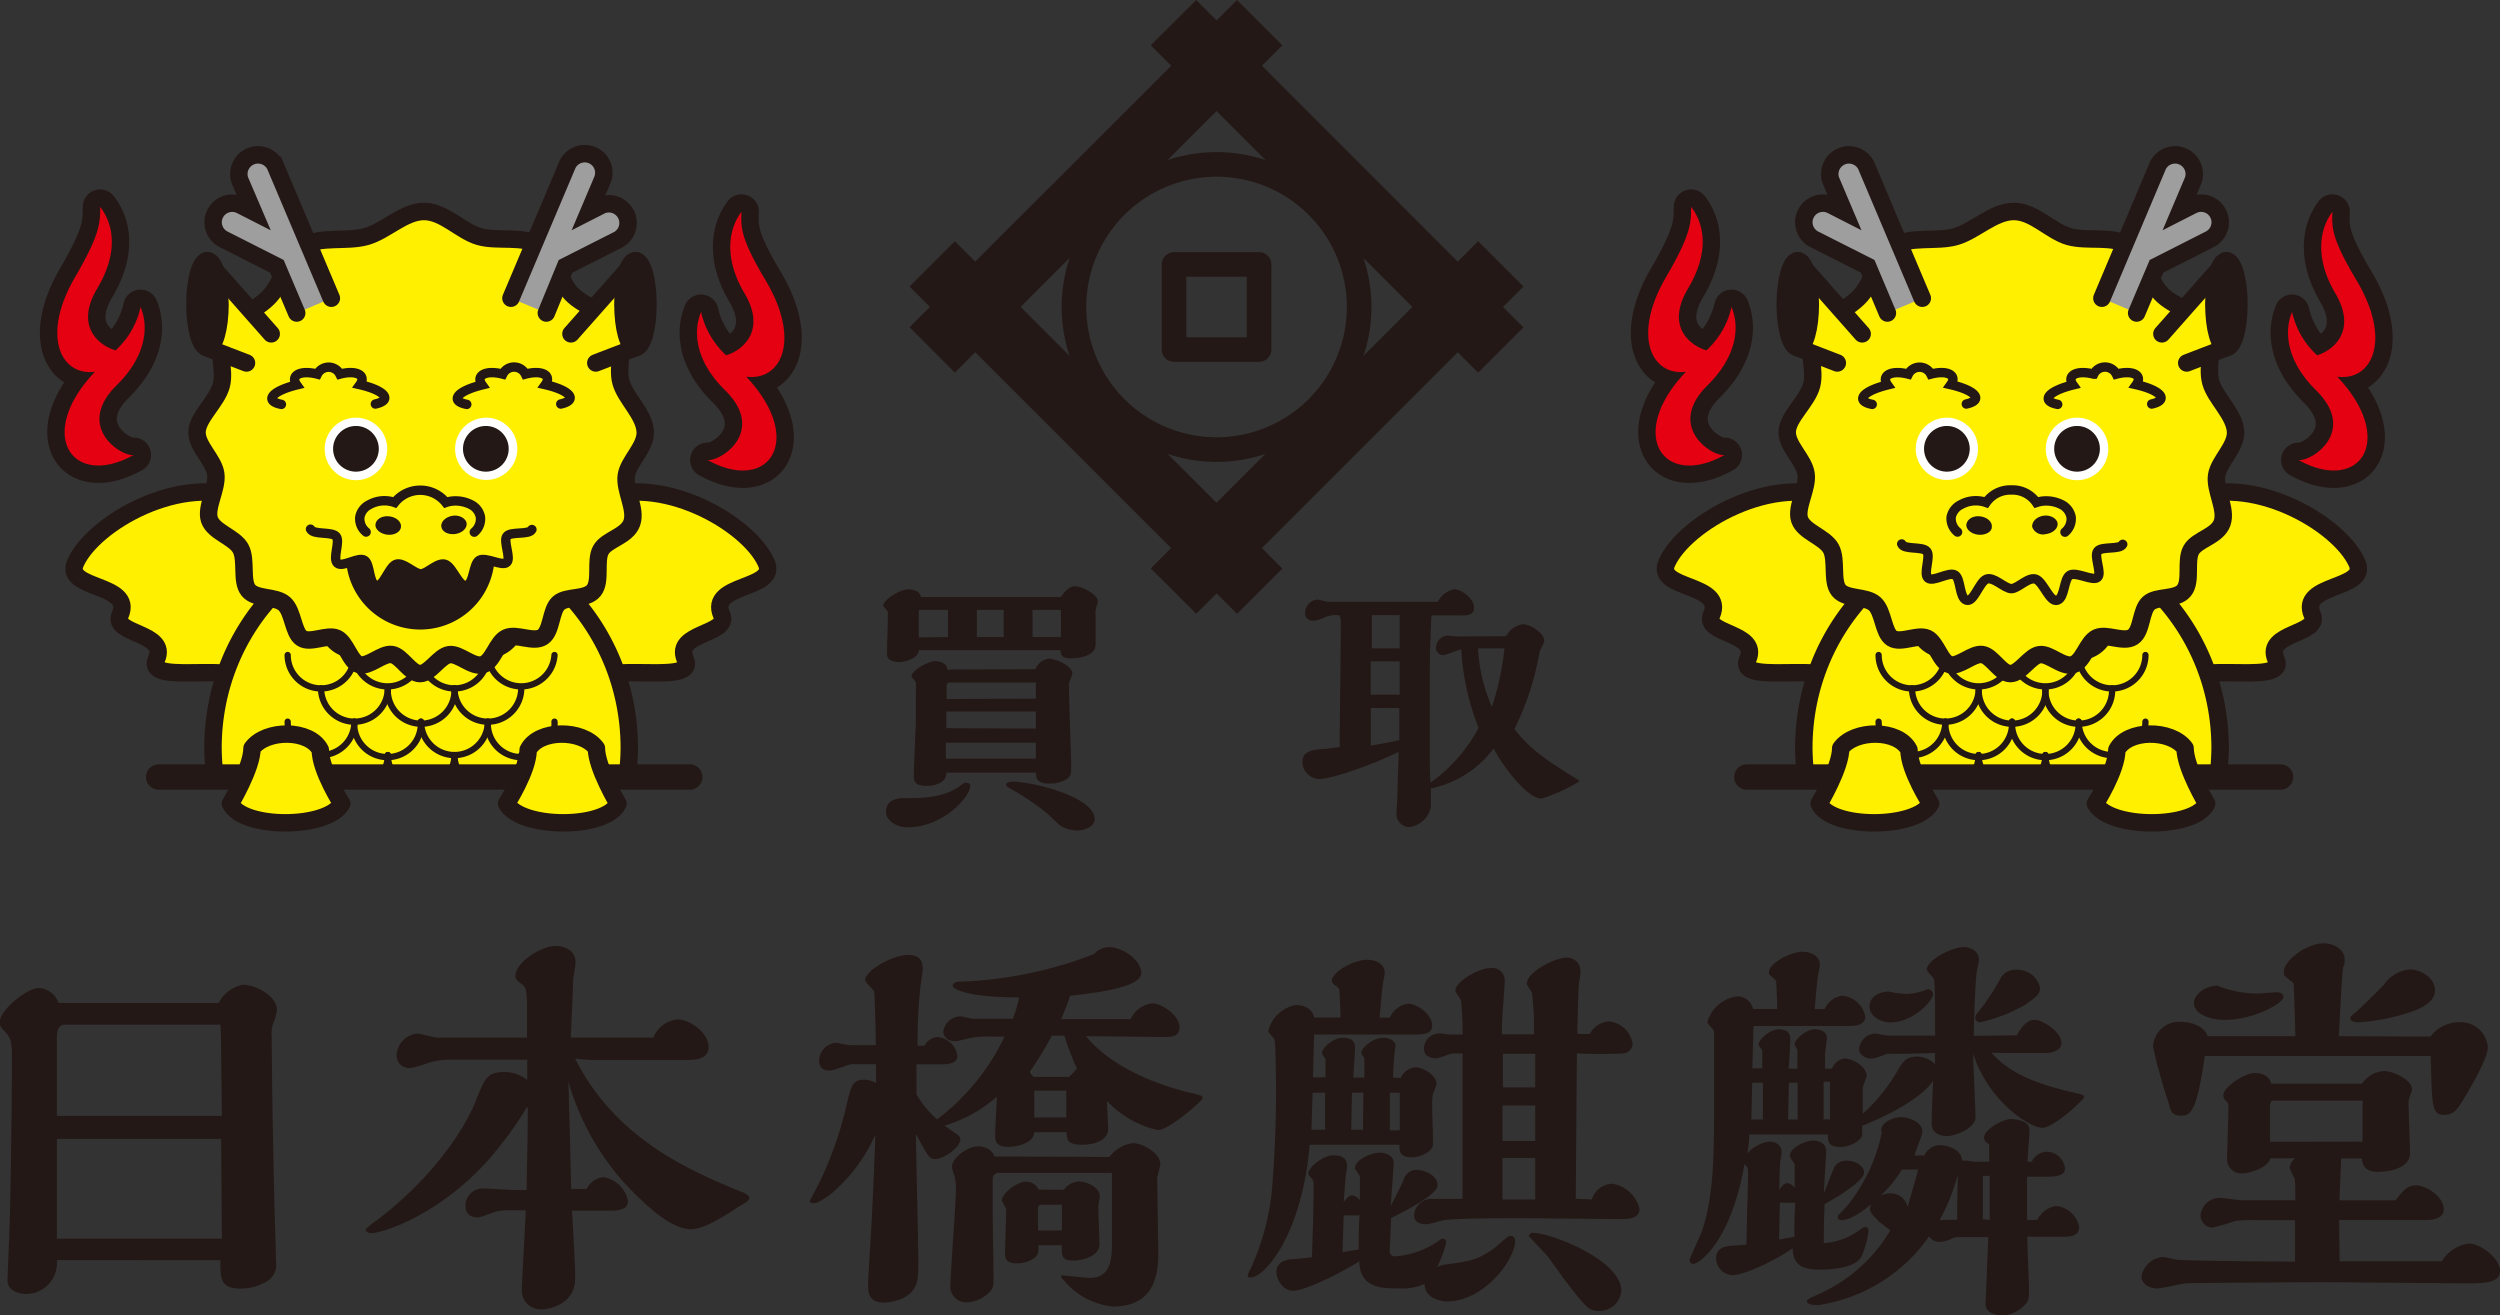 <svg id="レイヤー_1" data-name="レイヤー 1" xmlns="http://www.w3.org/2000/svg" viewBox="0 0 199.19 104.8"><rect x="0" y="0" width="199.19" height="104.8" fill="#333333" stroke="none"/><defs><style>.cls-1,.cls-11,.cls-2,.cls-5{fill:#fff000;}.cls-1,.cls-10,.cls-11,.cls-12,.cls-13,.cls-15,.cls-16,.cls-17,.cls-18,.cls-2,.cls-4,.cls-6,.cls-7,.cls-8{stroke:#231815;}.cls-1,.cls-10,.cls-11,.cls-12,.cls-13,.cls-15,.cls-16,.cls-17,.cls-18,.cls-4,.cls-7,.cls-8{stroke-linecap:round;}.cls-1,.cls-11,.cls-12,.cls-13,.cls-17,.cls-18,.cls-2,.cls-6{stroke-linejoin:round;}.cls-1,.cls-2,.cls-6{stroke-width:1.39px;}.cls-12,.cls-3,.cls-7{fill:#231815;}.cls-13,.cls-15,.cls-16,.cls-17,.cls-18,.cls-4,.cls-6,.cls-8{fill:none;}.cls-4{stroke-width:0.5px;}.cls-7,.cls-8{stroke-width:0.75px;}.cls-9{fill:#fff;}.cls-10{fill:#9e9e9f;}.cls-10,.cls-11,.cls-12{stroke-width:1.39px;}.cls-13{stroke-width:2.77px;}.cls-14{fill:#e50012;}.cls-15{stroke-width:0.5px;}.cls-16{stroke-width:0.75px;}.cls-17{stroke-width:2.02px;}.cls-18{stroke-width:1.96px;}</style></defs><title>名称未設定-1</title><path class="cls-1" d="M440,264.65s2.8-10.06,6-11.5c5-2.22,12.09,1.8,13.52,5,1,2.17-4.68,1.61-3.55,4.16.7,1.57-3.86,1.37-2.9,3.52,1.1,2.45-8.34-.51-8.15,2.81" transform="translate(-398.47 -213.31)"/><path class="cls-1" d="M424.06,264.65s-2.81-10.06-6.05-11.5c-5-2.22-12.09,1.8-13.52,5-1,2.17,4.68,1.61,3.55,4.16-.7,1.57,3.86,1.37,2.9,3.52-1.1,2.45,8.34-.51,8.15,2.81" transform="translate(-398.47 -213.31)"/><path class="cls-2" d="M448.44,275.22a17.44,17.44,0,0,0,.17-2.31c0-9.6-7.43-17.38-16.59-17.38s-16.58,7.78-16.58,17.38a19.33,19.33,0,0,0,.16,2.31Z" transform="translate(-398.47 -213.31)"/><path class="cls-3" d="M444.3,297.66c3.24,6.48,9.34,9,13.21,10.6.1,0,.67.26.67.51s-.73.6-.92.72c-1.19.79-2.7,1.76-3.74,1.76-1.45,0-3.21-1.63-3.81-2.2a20.34,20.34,0,0,1-5.95-9.57c.1,3.56.13,5,.22,8.56l1.23,0a1.69,1.69,0,0,1,1.35-.94,2.4,2.4,0,0,1,1.95,1.92c0,.72-.94.75-1.35.75l-3.11,0c.09,1.8.25,4.19.25,5.41,0,2-2,2.46-2.71,2.46a1.52,1.52,0,0,1-1.54-1.67c0-.47.28-5.25.31-6.23h-1.44a4.94,4.94,0,0,0-.7.06c-.25,0-1.41.51-1.66.51-.6,0-1-.29-1-.92A1.37,1.37,0,0,1,436.9,308c.41,0,2.27.13,2.71.13h.82c0-1.36.09-3.62.09-6.33,0-.19,0-.28-.06-.28a30.24,30.24,0,0,1-3,4.12c-4,4.53-8.56,5.92-9.38,5.92-.19,0-.47-.07-.47-.32a6.85,6.85,0,0,1,.91-.72c5.79-4.44,7.62-8.91,7.81-9.38.78-1.95.94-2.42,2.39-2.42a3,3,0,0,1,1.76.63v-1.61H434.2a5.41,5.41,0,0,0-1.86.35,9.11,9.11,0,0,1-1.13.31,1,1,0,0,1-1.14-.94,1.82,1.82,0,0,1,1.67-1.8c.22,0,1.29.32,1.54.32h7.18c0-1,0-2.05,0-2.87-.07-1-.07-1.1-.38-1.35-.5-.41-.54-.44-.54-.69,0-1.07,2-2.39,3.21-2.39.54,0,1.58.25,1.58,1.32,0,.19-.16,1.1-.19,1.29,0,.38-.16,3.93-.19,4.69h6.58a2.3,2.3,0,0,1,1.92-1.45c.91,0,2.48,1,2.48,2.23,0,1-1.29,1-1.54,1-1.13,0-6.73,0-8,0Z" transform="translate(-398.47 -213.31)"/><path class="cls-3" d="M485,295.87c2.11,2.61,6.08,4,8.4,4.53.82.19.89.22.89.41s-2.68,2.54-3.56,2.54a7.88,7.88,0,0,1-4.06-2.32c0,.31.09,1.88.09,2.23,0,1-1.29,1.26-2.07,1.26-1.17,0-1.23-.41-1.23-1h-2.58c-.06,1-1.7,1.17-2.05,1.17-1.07,0-1.07-.54-1.07-1s.13-2.52.13-3a10.93,10.93,0,0,1-4.15,2.3c.06.06.72.53.78.56.32.22.47.35.47.51,0,.69-1.35,1.6-2,1.6-.47,0-.57-.19-1.54-2,0,1.45.19,8.56.19,10.2,0,1.38,0,2.26-1.23,2.89a4.59,4.59,0,0,1-1.45.35c-1.32,0-1.32-.85-1.32-1.42,0-.82.28-4.78.31-5.69.13-2.55.26-5.89.26-6.27a13.11,13.11,0,0,1-3.65,4.82c-.85.56-1,.63-1.23.63s-.32,0-.32-.22c.22-.41.66-1.23.85-1.64A29.36,29.36,0,0,0,466,301c.32-1.26.44-1.67,1.39-1.67a2,2,0,0,1,.88.28c0-.66,0-.91,0-1.51l-1.92,0c-.25,0-1.45.51-1.76.51-.6,0-.85-.29-.85-.76a1.43,1.43,0,0,1,1.32-1.45c.19,0,1,.19,1.19.19h2c0-1.48-.1-4.15-.13-4.28s-.72-.72-.72-.91c0-.76,2.17-2,3.43-2,.82,0,1.16.37,1.16,1.13,0,.16-.12.91-.15,1.1a41.07,41.07,0,0,0-.26,5h.54a1.31,1.31,0,0,1,1-.69,1.73,1.73,0,0,1,1.63,1.51c0,.6-.75.66-1.26.66h-2c0,.82,0,1.51,0,2.39a8,8,0,0,0,1.64,2,17.89,17.89,0,0,0,5.38-6.6h-1.26a7,7,0,0,0-1.13.06c-.22,0-1.29.31-1.54.31-.7,0-.95-.44-.95-.75a1.38,1.38,0,0,1,1.39-1.23c.15,0,.81.19,1,.19h3.15a10.32,10.32,0,0,0,.5-1.7c-4.09,0-5.29-.66-5.29-.91s.23-.35.7-.35a32.48,32.48,0,0,0,10.57-2.2,1.55,1.55,0,0,1,1.23-.54c1,0,2.52,1,2.52,2.05s-2.84,1.51-5.67,1.82a17.59,17.59,0,0,1-.72,1.86c1.82,0,3.74,0,5.54,0a2.2,2.2,0,0,1,1.73-1.26c.78,0,2.17,1,2.17,1.89s-.91.79-1.32.79Zm1.86,9.62a2.8,2.8,0,0,1,1.89-1.1c.72,0,2.17.79,2.17,1.64,0,.19-.25,1-.25,1.2,0,.53.09,5.13.09,6,0,2.74-1.1,4.18-3.65,4.18a5.92,5.92,0,0,1-4-2.23A.47.47,0,0,1,483,315c0-.06.06-.06.19-.06.31,0,1.76.19,2.11.19,1.48,0,1.76-1.2,1.76-2.52v-5.85H478a.47.47,0,0,0-.44.44c0,.34,0,2.26,0,2.61,0,.75.07,4.4.07,5.25,0,.6,0,.82-.26,1.14a2.74,2.74,0,0,1-1.95.88,1.28,1.28,0,0,1-1.23-1.17c0-1.13.45-6.73.45-8a3.22,3.22,0,0,0-.13-.94,2.43,2.43,0,0,1-.19-.7c0-.72,1.26-1.63,2.11-1.63.25,0,1.1.15,1.26.81Zm-3.62,2.62a1.49,1.49,0,0,1,1.23-.66c.56,0,1.63.44,1.63,1.19,0,.1-.12.66-.12.82,0,.41.09,2.55.09,3,0,1-1.51,1.29-2,1.29-1,0-1-.31-1-1.23h-1.86c0,.66,0,.82-.5,1.14a2.49,2.49,0,0,1-1.16.31c-1,0-1-.44-1-.91s.09-2.83.09-3.37c0-.12-.34-.63-.34-.75,0-.54,1.19-1.48,1.92-1.48a1.08,1.08,0,0,1,1,.63Zm.41-9a7.82,7.82,0,0,0,.63-.66,18.53,18.53,0,0,1-1-2.62h-1a29.07,29.07,0,0,1-1.76,2.87,1,1,0,0,0,.31.41Zm-.22,3.24v-2.14h-2.55v2.14Zm-.35,9v-2.05H481.4a.24.24,0,0,0-.22.22v1.83Z" transform="translate(-398.47 -213.31)"/><path class="cls-3" d="M510.06,299.2a1.48,1.48,0,0,1,1.17-.85c.63,0,1.7.63,1.7,1.32a8,8,0,0,1-.29.82,4.2,4.2,0,0,0-.06.88c0,.38.06,2.2.06,2.61v.54c0,.53-1,1-1.67,1-1,0-1-.5-1-1h-7.15c-.63,7.27-3.62,10.57-4.69,10.57-.06,0-.25,0-.25-.15a2.38,2.38,0,0,1,.22-.51,19.5,19.5,0,0,0,1.77-7.08,92.92,92.92,0,0,0,.22-10.07,5.65,5.65,0,0,0-.07-1.1c0-.13-.5-.6-.5-.72a2.77,2.77,0,0,1,2.23-2.08s1.26,0,1.42,1h2.11c0-.35-.07-2.08-.1-2.21s-.12-.15-.15-.22c-.35-.25-.44-.31-.44-.5,0-.72,1.79-1.67,2.8-1.67.37,0,1.41.13,1.41,1.07a3.38,3.38,0,0,1-.09.54c-.1.34-.28,2.55-.32,3h.82a1.85,1.85,0,0,1,1.45-1.11c.72,0,1.92.85,1.92,1.74,0,.72-.76.72-1.57.72h-7.84l-.09,3.4,1,0,0-1.42c0-.09-.28-.41-.28-.5,0-.44.94-1.23,1.63-1.23,1,0,1,.54,1,.88s-.13,2-.13,2.3h.88v-1.51c0-.06-.25-.38-.25-.44,0-.47,1-1.23,1.73-1.23.51,0,1,.25,1,.66,0,.07-.06.35-.06.41a20.58,20.58,0,0,0-.13,2.11Zm-4.53,9.88c.13-.15.38-.53.69-.53a1.07,1.07,0,0,1,.6.38c0-.63,0-1.83,0-1.89s-.38-.54-.38-.66c0-.67,1.26-1.23,2-1.23.28,0,1.07.16,1.07.82,0,.37-.23,3.24-.23,3.43.35-.66.82-1.64,1-2a1.08,1.08,0,0,1,1-.88c.75,0,1.73.47,1.73,1.23s-2.71,2.11-3.71,2.61c0,.6-.1,2.17-.1,2.61a.39.39,0,0,0,.44.44,6.89,6.89,0,0,0,3.53-1.29.47.47,0,0,1,.28-.12.28.28,0,0,1,.25.31,9.81,9.81,0,0,1-.72,1.95,1.84,1.84,0,0,1,.6-.19c2.1-.28,2.67-.38,4-1.35.19-.13,1-.94,1.23-.94a.37.37,0,0,1,.38.4c0,1.48-2.46,4.82-5.42,4.82-.18,0-1.79-.09-1.79-1.39a4.56,4.56,0,0,1-2.2.35c-1.14,0-3,0-3-2.17-.82.57-4.13,2.36-5.32,2.36-.76,0-1.29-.88-1.29-1.51,0-.79.85-1,1.26-1,.12,0,1.32-.12,1.57-.16.06-1.85.13-3.71.13-5.57,0-.28,0-.56-.13-.69s-.28-.28-.28-.41c0-.5,1.19-1.45,1.95-1.45.31,0,1.13,0,1.13.85,0,.13-.13.82-.13,1Zm-1.48-5.76v-2.95h-1l-.09,2.95Zm1.39,9.76,1.29-.22c0-1.13,0-1.57.06-2.71h-1.26Zm1.66-12.71h-.91l-.06,2.95h.94Zm2.9,3v-3h-.79v3Zm15.29,5.51a1.82,1.82,0,0,1,1.61-1.26,2.66,2.66,0,0,1,2.2,2c0,.78-.85.82-1.42.82-1.19,0-7-.07-8.33-.07-.51,0-4.22,0-5.64.13-.22,0-1.32.35-1.57.35-.51,0-1-.13-1-.73a1.42,1.42,0,0,1,1.23-1.29l.94,0H515c0-.91,0-5.32,0-6.32v-5.26h-.79c-.19,0-1.07.38-1.29.38-.41,0-1-.13-1-.79a1.24,1.24,0,0,1,1.29-1.19c.13,0,.66.09.79.09h1v-.72c0-.13-.07-1.8-.13-2s-.44-.63-.44-.78c0-.73,1.89-1.8,2.77-1.8a1,1,0,0,1,1.16,1c0,.5-.22,3-.22,3.59v.69h2.55a21.12,21.12,0,0,0-.16-3.27c0-.13-.41-.63-.41-.76,0-.94,2.24-2.08,3.18-2.08a1.07,1.07,0,0,1,1.1,1.11,5.71,5.71,0,0,1-.12.88c-.06.44-.13,3.46-.13,4.09h1a1.83,1.83,0,0,1,1.51-1,2.13,2.13,0,0,1,1.89,1.76.81.81,0,0,1-.69.79,34.86,34.86,0,0,1-3.75,0l-.09,11.58Zm-4.5-8.93v-2.68h-2.58c0,.38,0,2.27,0,2.68Zm0,4.27v-2.83h-2.61v2.83Zm0,4.66c0-.44,0-1.13,0-1.6v-1.7h-2.61v3.3Zm-.44,3s-.06-.06-.06-.09a.31.31,0,0,1,.28-.26c1.45,0,7.08,2.17,7.08,4.63a1.74,1.74,0,0,1-1.79,1.6c-.82,0-1-.25-2.77-2.54-.19-.26-1.13-1.58-1.35-1.86Z" transform="translate(-398.47 -213.31)"/><path class="cls-3" d="M559.16,295.8c.28-.5.73-1.23,1.42-1.23s2.14,1,2.14,1.83c0,.09,0,.66-1,.79-.5.06-3.84,0-4.56,0,1.73,2.07,4.91,2.8,7.08,3.3.16.06.28.1.28.25s-2.39,2.43-3.33,2.43-4.22-2-5.51-5.89c0,.73.19,4.25.19,5.07s-1.57,1.48-2.27,1.48-1.22-.35-1.22-.95c0-1.07.06-2.39.12-3.46-1,1.48-3.9,2.9-5.66,3.59v.69c0,.47-1,1-1.73,1-1,0-1-.48-1-1h-6.26c0,.57-.13,1.32-.16,1.51a2.84,2.84,0,0,1,1.73-.94c.1,0,1,0,1,.85,0,.12-.13.82-.13,1l-.06,2c.13-.19.35-.54.66-.54a.79.79,0,0,1,.57.41c0-.66,0-1.86,0-1.92s-.38-.54-.38-.66c0-.66,1.23-1.23,1.89-1.23.25,0,1,.16,1,.82,0,.35-.19,3.3-.19,3.43.12-.35.82-2.11.85-2.14a1.08,1.08,0,0,1,1-.5c.67,0,1.36.41,1.36.94,0,.76-2.68,2.27-3.15,2.52,0,.6-.06,1.07-.06,3.11a5.39,5.39,0,0,0,3-1.16.68.68,0,0,1,.32-.13c.18,0,.25.16.25.35a7.88,7.88,0,0,1-.54,1.95c-.44,1-2.52,1.1-3.33,1.1-1.58,0-2.14-.5-2.18-1.7-1.25.88-3.77,2.14-4.84,2.14a1.37,1.37,0,0,1-1.26-1.35c0-.76.6-.94,1.23-1,.19,0,1-.06,1.19-.09,0-.54.13-5.2.13-5.6s0-.57-.29-.79c-1.13,6.39-3.71,7.93-4.05,7.93a.29.29,0,0,1-.32-.32c0-.12.82-1.85.95-2.2,1-2.83,1-6.29,1-10.48,0-.66,0-3.84,0-4.56,0-.16,0-.82,0-.95s-.54-.62-.54-.75a2.87,2.87,0,0,1,2.33-2.05,1.28,1.28,0,0,1,1.32,1h1.92c0-.35-.06-2.08-.09-2.2a.52.52,0,0,0-.16-.22c-.38-.32-.41-.32-.41-.51,0-.72,1.76-1.63,2.68-1.63.37,0,1.38.16,1.38,1.07a2.92,2.92,0,0,1-.09.5c-.1.35-.29,2.55-.32,3h.79a1.84,1.84,0,0,1,1.38-1.07,2.07,2.07,0,0,1,1.86,1.67c0,.75-.94.75-1.51.75h-7.4l-.09,3.37.79,0,0-1.41c0-.07-.29-.38-.29-.48,0-.44.95-1.22,1.58-1.22.94,0,.94.53.94.88s-.09,1.92-.13,2.26h.7v-1.47c0-.07-.22-.38-.22-.45,0-.47,1-1.22,1.57-1.22.31,0,1,.09,1,.69,0,0-.12,1.1-.15,1.26v1.19h.56a1.24,1.24,0,0,1,1-.81c.66,0,1.76.66,1.76,1.38,0,.13-.31.79-.31.95s0,.47,0,2.07a14,14,0,0,0,2.77-3.43c.4-.69.66-1.13,1.6-1.13a2.14,2.14,0,0,1,1.38.6l0-.88-2.3.06H549a.29.29,0,0,0-.16,0c-.95.35-1,.38-1.35.38s-.89-.32-.89-.69a1.33,1.33,0,0,1,1.33-1.3c.12,0,.78.16.94.16h3.78v-.69c0-1.45,0-3.59-.1-3.81s-.56-.6-.56-.75c0-.76,2-1.8,2.92-1.8.44,0,1.23.22,1.23,1,0,.12-.13.72-.16.88-.16,1.23-.22,3.87-.25,5.19Zm-20.23,6.71v-2.93h-.85l-.07,2.93Zm1.29,9.56,1.22-.22c0-1.13,0-1.57.07-2.71h-1.23Zm1.48-12.49H541l-.06,2.93h.76Zm19.1,10.92a2,2,0,0,1,1.48-1.1,2.07,2.07,0,0,1,1.85,1.66c0,.76-.72.79-1.29.79H560c0,.6.13,3.56.13,4.22s0,.91-.38,1.26a2.54,2.54,0,0,1-1.73.78c-.6,0-1.35-.22-1.35-.88,0-.22.06-1.19.06-1.41l.16-3.94h-2.55a2.16,2.16,0,0,0-.51.19,2.68,2.68,0,0,1-.82.19,1,1,0,0,1-.84-.44,13.11,13.11,0,0,1-8.85,5.48c-.22,0-.88,0-.88-.32,0-.12.06-.16.73-.47a12.57,12.57,0,0,0,5.91-5.16c-.12-.13-.88-.66-1-.82s-.63-.53-.63-.91c0-.07.1-.29.1-.35-1.48,1.23-2.2,1.26-2.3,1.26s-.35,0-.35-.25a.24.24,0,0,1,.13-.22s.5-.57.63-.69a13.7,13.7,0,0,0,2.74-5.8c-.25-.81.94-1.25,1.54-1.25s1.7.37,1.7,1.16c0,.28-.57,1.57-.63,1.89h.79a1.38,1.38,0,0,1,1.25-.82c.48,0,1.74.32,1.74,1.23l.34,0c.1,0,.54.09.63.09h1.2c0-.66,0-.85,0-1.35a1.16,1.16,0,0,0-.29-.25.65.65,0,0,1-.12-.32c0-.63,1.44-1.48,2.2-1.48.09,0,1.42.07,1.42.85,0,.51-.13,2-.16,2.55h.35a1.32,1.32,0,0,1,1.19-.79,1.47,1.47,0,0,1,1.45,1.33c0,.66-.91.66-1.76.66h-1.26v3.46Zm-16.52-8v-3h-.51v3Zm8.21-10c0,.54-1.57,2.27-3.4,2.27-.82,0-1.67-.51-1.67-1.29,0-.57.54-1.14,1.55-1.17a6.21,6.21,0,0,0,1.44.19,4.91,4.91,0,0,0,1.67-.38C552.36,292.15,552.49,292.34,552.49,292.59ZM550,306.5a9.67,9.67,0,0,1-1.7,2.08,1.67,1.67,0,0,1,.79-.19,1.4,1.4,0,0,1,1.38,1.1c.1-.44.73-2.52.82-3Zm4.41,4c0-1.13,0-2.3.06-3.43h-.06a15.5,15.5,0,0,1-1.42,3.49,2,2,0,0,1,.38-.06Zm4.88-19.92A1.8,1.8,0,0,1,561,292c0,.37,0,.59-1.2,1.38a12.32,12.32,0,0,1-3.62,1.39.41.41,0,0,1-.34-.38.57.57,0,0,1,.09-.25,18.39,18.39,0,0,0,2-3A1.42,1.42,0,0,1,559.26,290.58ZM557,310.5V307h-.54v3.46Z" transform="translate(-398.47 -213.31)"/><path class="cls-3" d="M584.88,313.8c2.62,0,5.51,0,8.15,0a3,3,0,0,1,2.11-1.41c1,0,2.52,1.19,2.52,2.17s-1.23,1-2.77,1-9.6-.09-11.39-.09c-1.26,0-10.73.06-10.79.09-.35,0-2,.41-2.37.41-.69,0-1.25-.44-1.25-.94a1.88,1.88,0,0,1,1.73-1.57c.15,0,.85.18,1,.21.79.1,8,.16,9.51.16,0-.47,0-2.77,0-3.3h-3a12.52,12.52,0,0,0-1.76.06,17.48,17.48,0,0,1-1.86.54,1,1,0,0,1-.91-1,1.54,1.54,0,0,1,1.54-1.38c.25,0,1.48.19,1.76.19h4.25v-.85a4.59,4.59,0,0,0-.06-.89,5.46,5.46,0,0,1-.38-.81,1,1,0,0,1,.44-.79h-2c-.12.72-1.63,1.2-2.23,1.2a1.12,1.12,0,0,1-1.2-1.23c0-.57.1-3.4.1-4.06,0-.22,0-.29-.13-.41a.91.91,0,0,1-.28-.5c0-.66,1.67-1.8,2.55-1.8.06,0,1.1,0,1.26.85h7.24a2.31,2.31,0,0,1,1.79-1c.69,0,2.2.7,2.2,1.45,0,.16-.28.79-.28.95,0,.59.12,3.49.12,4.15,0,1.13-1.51,1.48-2.58,1.48s-1.22-.63-1.25-1.07H585c0,.47-.13,2.8-.13,3.34h4.47c.48-.63.88-1.2,1.64-1.2s2.2.88,2.2,1.92c0,.79-1,.85-1.44.85h-6.9Zm7.24-17.9a2.84,2.84,0,0,1,2.24-1.14,2.16,2.16,0,0,1,2.33,2c0,1.07-2,4.21-2,4.25-.38.59-.69,1.13-1.45,1.13-1,0-1-.54-1.1-4.69h-18c-.63,4.34-1.1,4.75-1.86,4.75s-.85-.34-1-.94a42.55,42.55,0,0,1-1.26-4.53,2.06,2.06,0,0,1,2.23-2c.76,0,1.86.32,2.11,1.14h7c-.07-2.58-.1-3.34-.13-3.91,0-.31,0-.34-.25-.5-.5-.41-.54-.41-.54-.69,0-1,1.89-2.3,3.15-2.3.82,0,1.7.47,1.7,1.32a1.53,1.53,0,0,1-.13.6c-.09.41-.31,4.94-.34,5.48Zm-13.78-3.43c.25,0,1.32-.1,1.57-.1s.5.13.5.35c0,.56-2.42,1.85-4.68,1.85-1.26,0-2.46-.5-2.46-1.35,0-.53.66-1.32,1.86-1.38A8.52,8.52,0,0,0,578.34,292.47Zm8.37,11.8V301h-7.08c-.16,0-.29.07-.29.48v2.8Zm1.7-12.5a2.82,2.82,0,0,1,2.07-1.22c.85,0,2,.66,2,1.66s-1.26,1.52-2.14,1.8a16.52,16.52,0,0,1-3.87.75c-.22,0-.73,0-.73-.34,0-.1,0-.13.44-.47C586.9,293.28,587.87,292.34,588.41,291.77Z" transform="translate(-398.47 -213.31)"/><path class="cls-3" d="M403,313.71a2.47,2.47,0,0,1-2.51,2.7c-.19,0-1.42-.12-1.42-1.07,0-.53.13-3.17.13-3.55.12-2.71.22-10.7.22-14.23,0-1.25-.07-1.54-.6-2.1-.32-.32-.38-.48-.38-.66,0-1,2.14-2.77,3.15-2.77a1.77,1.77,0,0,1,1.54,1.19h12.77a2.72,2.72,0,0,1,1.95-1.45c.91,0,2.68.85,2.68,2a3,3,0,0,1-.19.81,2.72,2.72,0,0,0-.22,1.36c0,2,.09,8.12.19,12.21,0,.91.15,4.88.15,5.69a1.52,1.52,0,0,1-.88,1.64,4,4,0,0,1-1.95.5c-1.6,0-1.6-.78-1.6-2.26Zm13.09-16.37c0-.94,0-1.51-.06-2.39H403.63c-.63,0-.63.76-.63,1.29,0,.82,0,4.44,0,5.16v.82h13.15Zm0,6.71H403V312h13.15Z" transform="translate(-398.47 -213.31)"/><path class="cls-4" d="M426.71,249.56a2.66,2.66,0,1,1-5.32,0" transform="translate(-398.47 -213.31)"/><path class="cls-4" d="M432,249.56a2.66,2.66,0,1,1-5.31,0" transform="translate(-398.47 -213.31)"/><path class="cls-4" d="M437.34,249.56a2.66,2.66,0,1,1-5.32,0" transform="translate(-398.47 -213.31)"/><path class="cls-4" d="M442.65,249.56a2.66,2.66,0,1,1-5.31,0" transform="translate(-398.47 -213.31)"/><path class="cls-4" d="M429.37,252.22a2.66,2.66,0,0,1-5.32,0" transform="translate(-398.47 -213.31)"/><path class="cls-4" d="M434.68,252.22a2.66,2.66,0,1,1-5.31,0" transform="translate(-398.47 -213.31)"/><path class="cls-4" d="M440,252.22a2.66,2.66,0,0,1-5.32,0" transform="translate(-398.47 -213.31)"/><path class="cls-4" d="M426.71,254.88a2.66,2.66,0,0,1-5.32,0" transform="translate(-398.47 -213.31)"/><path class="cls-4" d="M432,254.88a2.66,2.66,0,1,1-5.31,0" transform="translate(-398.47 -213.31)"/><path class="cls-4" d="M437.34,254.88a2.66,2.66,0,0,1-5.32,0" transform="translate(-398.47 -213.31)"/><path class="cls-4" d="M442.65,254.88a2.66,2.66,0,1,1-5.31,0" transform="translate(-398.47 -213.31)"/><path class="cls-4" d="M429.37,257.54a2.66,2.66,0,0,1-5.32,0" transform="translate(-398.47 -213.31)"/><path class="cls-4" d="M434.68,257.54a2.66,2.66,0,0,1-5.31,0" transform="translate(-398.47 -213.31)"/><path class="cls-4" d="M440,257.54a2.66,2.66,0,0,1-5.32,0" transform="translate(-398.47 -213.31)"/><path class="cls-4" d="M426.71,260.19a2.66,2.66,0,0,1-5.32,0" transform="translate(-398.47 -213.31)"/><path class="cls-4" d="M432,260.19a2.66,2.66,0,0,1-5.31,0" transform="translate(-398.47 -213.31)"/><path class="cls-4" d="M437.34,260.19a2.66,2.66,0,0,1-5.32,0" transform="translate(-398.47 -213.31)"/><path class="cls-4" d="M442.65,260.19a2.66,2.66,0,0,1-5.31,0" transform="translate(-398.47 -213.31)"/><path class="cls-4" d="M429.37,262.84a2.66,2.66,0,0,1-5.32,0" transform="translate(-398.47 -213.31)"/><path class="cls-4" d="M434.68,262.84a2.66,2.66,0,1,1-5.31,0" transform="translate(-398.47 -213.31)"/><path class="cls-4" d="M440,262.84a2.66,2.66,0,0,1-5.32,0" transform="translate(-398.47 -213.31)"/><path class="cls-4" d="M426.71,265.5a2.66,2.66,0,0,1-5.32,0" transform="translate(-398.47 -213.31)"/><path class="cls-4" d="M432,265.5a2.66,2.66,0,0,1-5.31,0" transform="translate(-398.47 -213.31)"/><path class="cls-4" d="M437.34,265.5a2.66,2.66,0,0,1-5.32,0" transform="translate(-398.47 -213.31)"/><path class="cls-4" d="M442.65,265.5a2.66,2.66,0,0,1-5.31,0" transform="translate(-398.47 -213.31)"/><path class="cls-4" d="M429.37,268.15a2.66,2.66,0,0,1-5.32,0" transform="translate(-398.47 -213.31)"/><path class="cls-4" d="M434.68,268.15a2.66,2.66,0,1,1-5.31,0" transform="translate(-398.47 -213.31)"/><path class="cls-4" d="M440,268.15a2.66,2.66,0,0,1-5.32,0" transform="translate(-398.47 -213.31)"/><path class="cls-4" d="M426.71,270.81a2.66,2.66,0,0,1-5.32,0" transform="translate(-398.47 -213.31)"/><path class="cls-4" d="M432,270.81a2.66,2.66,0,1,1-5.31,0" transform="translate(-398.47 -213.31)"/><path class="cls-4" d="M437.34,270.81a2.66,2.66,0,0,1-5.32,0" transform="translate(-398.47 -213.31)"/><path class="cls-4" d="M442.65,270.81a2.66,2.66,0,1,1-5.31,0" transform="translate(-398.47 -213.31)"/><path class="cls-4" d="M434.68,273.47a2.6,2.6,0,0,0,.68,1.75" transform="translate(-398.47 -213.31)"/><path class="cls-4" d="M439.32,275.22a2.65,2.65,0,0,0,.68-1.75" transform="translate(-398.47 -213.31)"/><path class="cls-4" d="M429.37,273.47a2.64,2.64,0,0,0,.67,1.75" transform="translate(-398.47 -213.31)"/><path class="cls-4" d="M434,275.22a2.6,2.6,0,0,0,.68-1.75" transform="translate(-398.47 -213.31)"/><path class="cls-4" d="M424.05,273.47a2.6,2.6,0,0,0,.68,1.75" transform="translate(-398.47 -213.31)"/><path class="cls-4" d="M428.69,275.22a2.6,2.6,0,0,0,.68-1.75" transform="translate(-398.47 -213.31)"/><path class="cls-5" d="M449.88,247.71c.06,1.23-1.34,2.35-1.51,3.49s.83,2.68.44,3.77-2,1.31-2.47,2.17.05,2.46-.56,3.22-2.15.42-2.8,1-.54,2.21-1.27,2.7-2.1-.3-2.88.06-1.08,1.91-1.9,2.15-1.87-.91-2.66-.8-1.54,1.51-2.33,1.51-1.47-1.4-2.24-1.52-1.83,1-2.58.81-1.07-1.77-1.82-2.11-2.1.45-2.79,0-.68-2.11-1.38-2.74-2.27-.34-2.87-1.08-.12-2.42-.62-3.33-2.14-1.3-2.48-2.29.66-2.51.5-3.65-1.55-2.22-1.49-3.38,1.58-2.39,1.93-3.67-.43-3,.19-4.15,2.67-1.82,3.71-3,1.32-3.1,2.64-3.94,3.43-.33,5-.77,3-2,4.61-2,2.93,1.58,4.41,2,3.47-.12,4.79.72,1.54,2.77,2.54,3.83,2.95,1.48,3.65,2.78-.06,3,.31,4.29S449.82,246.33,449.88,247.71Z" transform="translate(-398.47 -213.31)"/><path class="cls-6" d="M449.88,247.71c.06,1.23-1.34,2.35-1.51,3.49s.83,2.68.44,3.77-2,1.31-2.47,2.17.05,2.46-.56,3.22-2.15.42-2.8,1-.54,2.21-1.27,2.7-2.1-.3-2.88.06-1.08,1.91-1.9,2.15-1.87-.91-2.66-.8-1.54,1.51-2.33,1.51-1.47-1.4-2.24-1.52-1.83,1-2.58.81-1.07-1.77-1.82-2.11-2.1.45-2.79,0-.68-2.11-1.38-2.74-2.27-.34-2.87-1.08-.12-2.42-.62-3.33-2.14-1.3-2.48-2.29.66-2.51.5-3.65-1.55-2.22-1.49-3.38,1.58-2.39,1.93-3.67-.43-3,.19-4.15,2.67-1.82,3.71-3,1.32-3.1,2.64-3.94,3.43-.33,5-.77,3-2,4.61-2,2.93,1.58,4.41,2,3.47-.12,4.79.72,1.54,2.77,2.54,3.83,2.95,1.48,3.65,2.78-.06,3,.31,4.29S449.82,246.33,449.88,247.71Z" transform="translate(-398.47 -213.31)"/><path class="cls-7" d="M437.48,258.07a5.55,5.55,0,0,1-11.05,0" transform="translate(-398.47 -213.31)"/><path class="cls-5" d="M440.85,255.5c-.23.45-1.7.13-2,.54s.36,1.74,0,2.08-1.69-.46-2.19-.17-.41,1.79-1,2-1.07-1.35-1.66-1.65-1.46.73-2,.73-1.43-1-2-.75-1,1.86-1.58,1.67-.44-1.69-.91-2-1.73.59-2.15.24.23-1.71-.1-2.13-1.81-.11-2.05-.59" transform="translate(-398.47 -213.31)"/><path class="cls-8" d="M440.85,255.5c-.23.45-1.7.13-2,.54s.36,1.74,0,2.08-1.69-.46-2.19-.17-.41,1.79-1,2-1.07-1.35-1.66-1.65-1.46.73-2,.73-1.43-1-2-.75-1,1.86-1.58,1.67-.44-1.69-.91-2-1.73.59-2.15.24.23-1.71-.1-2.13-1.81-.11-2.05-.59" transform="translate(-398.47 -213.31)"/><path class="cls-8" d="M420.89,245.53c-1.4-.27-.77-1.06,1.22-1.55-.54-.76.29-1.21,1.65-.86a1,1,0,0,1,1.79,0c1.32-.35,2.14.09,1.6.84,2,.46,2.61,1.23,1.23,1.54" transform="translate(-398.47 -213.31)"/><path class="cls-8" d="M435.66,245.53c-1.39-.27-.77-1.06,1.22-1.55-.54-.76.3-1.21,1.65-.86a1,1,0,0,1,1.8,0c1.32-.35,2.13.09,1.59.84,2,.46,2.61,1.23,1.23,1.54" transform="translate(-398.47 -213.31)"/><path class="cls-9" d="M429.32,249.07a2.49,2.49,0,1,1-2.48-2.48A2.48,2.48,0,0,1,429.32,249.07Z" transform="translate(-398.47 -213.31)"/><path class="cls-9" d="M439.69,249.07a2.48,2.48,0,1,1-2.48-2.48A2.48,2.48,0,0,1,439.69,249.07Z" transform="translate(-398.47 -213.31)"/><path class="cls-3" d="M439,249.07a1.82,1.82,0,1,1-1.81-1.82A1.82,1.82,0,0,1,439,249.07Z" transform="translate(-398.47 -213.31)"/><path class="cls-3" d="M428.65,249.07a1.82,1.82,0,1,1-1.81-1.82A1.82,1.82,0,0,1,428.65,249.07Z" transform="translate(-398.47 -213.31)"/><path class="cls-3" d="M430.42,255.31c-.05.4-.55.67-1.11.6s-1-.46-.92-.86.54-.67,1.11-.6S430.47,254.9,430.42,255.31Z" transform="translate(-398.47 -213.31)"/><path class="cls-3" d="M435.65,255c.05.4-.36.79-.92.86s-1.05-.19-1.1-.59.36-.79.92-.87S435.6,254.64,435.65,255Z" transform="translate(-398.47 -213.31)"/><path class="cls-10" d="M424.87,237.07l-4.48-10.59a1.53,1.53,0,0,0-2.81,1.19l1.07,2.5-1-.51a1.52,1.52,0,0,0-1.36,2.72l4.24,2.15,1.58,3.72" transform="translate(-398.47 -213.31)"/><polyline class="cls-11" points="21.61 26.6 16.46 20.77 16.46 27.7 19.64 28.92"/><path class="cls-12" d="M416,237.55c0,1.92-.45,3.46-1,3.46s-1-1.54-1-3.45.43-3.48,1-3.48S415.94,235.63,416,237.55Z" transform="translate(-398.47 -213.31)"/><path class="cls-10" d="M439.18,237.07l4.48-10.59a1.52,1.52,0,0,1,2.8,1.19l-1.06,2.5,1-.51a1.53,1.53,0,0,1,1.38,2.72l-4.25,2.15L442,238.25" transform="translate(-398.47 -213.31)"/><polyline class="cls-11" points="45.49 26.6 50.65 20.77 50.64 27.7 47.47 28.92"/><path class="cls-12" d="M448.1,237.55c0,1.92.44,3.46,1,3.46s1-1.54,1-3.45-.43-3.48-1-3.48S448.1,235.63,448.1,237.55Z" transform="translate(-398.47 -213.31)"/><path class="cls-8" d="M436.26,255.71a1.38,1.38,0,0,0,.49-1.2,1.39,1.39,0,0,0-.77-1,2.68,2.68,0,0,0-1.6-.26,2.22,2.22,0,0,0-.39.1,2.6,2.6,0,0,0-4.07,0,2.44,2.44,0,0,0-2,.16,1.38,1.38,0,0,0-.78,1,1.36,1.36,0,0,0,.5,1.19" transform="translate(-398.47 -213.31)"/><path class="cls-13" d="M407.77,244c2.38-2.35,2.55-4.68,1.9-6.23a6.5,6.5,0,0,1-2,3.46c-1.45-.46-3.2-2-1.45-4.94s1.26-5.17.23-6.5c0,1.27,0,2.16-1.94,5.5-2.82,4.76-1.2,8,1.53,7.64-4.77,5-1.82,9.36,3.08,6.63C408.16,249.72,404.4,247.32,407.77,244Z" transform="translate(-398.47 -213.31)"/><path class="cls-14" d="M407.77,244c2.38-2.35,2.55-4.68,1.9-6.23a6.5,6.5,0,0,1-2,3.46c-1.45-.46-3.2-2-1.45-4.94s1.26-5.17.23-6.5c0,1.27,0,2.16-1.94,5.5-2.82,4.76-1.2,8,1.53,7.64-4.77,5-1.82,9.36,3.08,6.63C408.16,249.72,404.4,247.32,407.77,244Z" transform="translate(-398.47 -213.31)"/><path class="cls-13" d="M459.49,235.68c-2-3.34-2-4.22-1.94-5.5-1,1.33-1.46,3.63.24,6.5s0,4.48-1.46,4.94a6.61,6.61,0,0,1-2-3.46c-.65,1.55-.48,3.89,1.9,6.23,3.37,3.32-.39,5.72-1.39,5.57,4.9,2.72,7.84-1.61,3.08-6.64C460.7,243.7,462.31,240.44,459.49,235.68Z" transform="translate(-398.47 -213.31)"/><path class="cls-14" d="M459.49,235.68c-2-3.34-2-4.22-1.94-5.5-1,1.33-1.46,3.63.24,6.5s0,4.48-1.46,4.94a6.61,6.61,0,0,1-2-3.46c-.65,1.55-.48,3.89,1.9,6.23,3.37,3.32-.39,5.72-1.39,5.57,4.9,2.72,7.84-1.61,3.08-6.64C460.7,243.7,462.31,240.44,459.49,235.68Z" transform="translate(-398.47 -213.31)"/><path class="cls-1" d="M566.74,264.65s2.81-10.06,6-11.5c5-2.22,12.08,1.8,13.52,5,1,2.17-4.69,1.61-3.55,4.16.7,1.57-3.86,1.37-2.9,3.52,1.09,2.45-8.34-.51-8.15,2.81" transform="translate(-398.47 -213.31)"/><path class="cls-1" d="M550.81,264.65s-2.8-10.06-6-11.5c-5-2.22-12.09,1.8-13.53,5-1,2.17,4.69,1.61,3.56,4.16-.71,1.57,3.85,1.37,2.89,3.52-1.09,2.45,8.34-.51,8.16,2.81" transform="translate(-398.47 -213.31)"/><path class="cls-2" d="M575.2,275.22a19.33,19.33,0,0,0,.16-2.31c0-9.6-7.43-17.38-16.58-17.38s-16.59,7.78-16.59,17.38a17.44,17.44,0,0,0,.17,2.31Z" transform="translate(-398.47 -213.31)"/><path class="cls-15" d="M553.47,249.56a2.66,2.66,0,1,1-5.32,0" transform="translate(-398.47 -213.31)"/><path class="cls-15" d="M558.78,249.56a2.66,2.66,0,1,1-5.31,0" transform="translate(-398.47 -213.31)"/><path class="cls-15" d="M564.09,249.56a2.66,2.66,0,1,1-5.31,0" transform="translate(-398.47 -213.31)"/><path class="cls-15" d="M569.41,249.56a2.66,2.66,0,1,1-5.32,0" transform="translate(-398.47 -213.31)"/><path class="cls-15" d="M556.13,252.22a2.66,2.66,0,1,1-5.32,0" transform="translate(-398.47 -213.31)"/><path class="cls-15" d="M561.44,252.22a2.66,2.66,0,1,1-5.31,0" transform="translate(-398.47 -213.31)"/><path class="cls-15" d="M566.75,252.22a2.66,2.66,0,1,1-5.31,0" transform="translate(-398.47 -213.31)"/><path class="cls-15" d="M553.47,254.88a2.66,2.66,0,0,1-5.32,0" transform="translate(-398.47 -213.31)"/><path class="cls-15" d="M558.78,254.88a2.66,2.66,0,1,1-5.31,0" transform="translate(-398.47 -213.31)"/><path class="cls-15" d="M564.09,254.88a2.66,2.66,0,1,1-5.31,0" transform="translate(-398.47 -213.31)"/><path class="cls-15" d="M569.41,254.88a2.66,2.66,0,1,1-5.32,0" transform="translate(-398.47 -213.31)"/><path class="cls-15" d="M556.13,257.54a2.66,2.66,0,0,1-5.32,0" transform="translate(-398.47 -213.31)"/><path class="cls-15" d="M561.44,257.54a2.66,2.66,0,0,1-5.31,0" transform="translate(-398.47 -213.31)"/><path class="cls-15" d="M566.75,257.54a2.66,2.66,0,0,1-5.31,0" transform="translate(-398.47 -213.31)"/><path class="cls-15" d="M553.47,260.19a2.66,2.66,0,0,1-5.32,0" transform="translate(-398.47 -213.31)"/><path class="cls-15" d="M558.78,260.19a2.66,2.66,0,0,1-5.31,0" transform="translate(-398.47 -213.31)"/><path class="cls-15" d="M564.09,260.19a2.66,2.66,0,0,1-5.31,0" transform="translate(-398.47 -213.31)"/><path class="cls-15" d="M569.41,260.19a2.66,2.66,0,0,1-5.32,0" transform="translate(-398.47 -213.31)"/><path class="cls-15" d="M556.13,262.84a2.66,2.66,0,1,1-5.32,0" transform="translate(-398.47 -213.31)"/><path class="cls-15" d="M561.44,262.84a2.66,2.66,0,1,1-5.31,0" transform="translate(-398.47 -213.31)"/><path class="cls-15" d="M566.75,262.84a2.66,2.66,0,1,1-5.31,0" transform="translate(-398.47 -213.31)"/><path class="cls-15" d="M553.47,265.5a2.66,2.66,0,0,1-5.32,0" transform="translate(-398.47 -213.31)"/><path class="cls-15" d="M558.78,265.5a2.66,2.66,0,0,1-5.31,0" transform="translate(-398.47 -213.31)"/><path class="cls-15" d="M564.09,265.5a2.66,2.66,0,0,1-5.31,0" transform="translate(-398.47 -213.31)"/><path class="cls-15" d="M569.41,265.5a2.66,2.66,0,0,1-5.32,0" transform="translate(-398.47 -213.31)"/><path class="cls-15" d="M556.13,268.15a2.66,2.66,0,1,1-5.32,0" transform="translate(-398.47 -213.31)"/><path class="cls-15" d="M561.44,268.15a2.66,2.66,0,1,1-5.31,0" transform="translate(-398.47 -213.31)"/><path class="cls-15" d="M566.75,268.15a2.66,2.66,0,1,1-5.31,0" transform="translate(-398.47 -213.31)"/><path class="cls-15" d="M553.47,270.81a2.66,2.66,0,0,1-5.32,0" transform="translate(-398.47 -213.31)"/><path class="cls-15" d="M558.78,270.81a2.66,2.66,0,1,1-5.31,0" transform="translate(-398.47 -213.31)"/><path class="cls-15" d="M564.09,270.81a2.66,2.66,0,1,1-5.31,0" transform="translate(-398.47 -213.31)"/><path class="cls-15" d="M569.41,270.81a2.66,2.66,0,1,1-5.32,0" transform="translate(-398.47 -213.31)"/><path class="cls-15" d="M561.44,273.47a2.64,2.64,0,0,0,.67,1.75" transform="translate(-398.47 -213.31)"/><path class="cls-15" d="M566.08,275.22a2.64,2.64,0,0,0,.67-1.75" transform="translate(-398.47 -213.31)"/><path class="cls-15" d="M556.12,273.47a2.6,2.6,0,0,0,.68,1.75" transform="translate(-398.47 -213.31)"/><path class="cls-15" d="M560.76,275.22a2.6,2.6,0,0,0,.68-1.75" transform="translate(-398.47 -213.31)"/><path class="cls-15" d="M550.81,273.47a2.64,2.64,0,0,0,.67,1.75" transform="translate(-398.47 -213.31)"/><path class="cls-15" d="M555.45,275.22a2.64,2.64,0,0,0,.67-1.75" transform="translate(-398.47 -213.31)"/><path class="cls-5" d="M576.59,247.71c.06,1.23-1.34,2.35-1.51,3.49s.83,2.68.44,3.77-2,1.31-2.47,2.17.05,2.46-.56,3.22-2.15.42-2.81,1-.53,2.21-1.27,2.7-2.1-.3-2.87.06-1.08,1.91-1.91,2.15-1.87-.91-2.65-.8-1.54,1.51-2.33,1.51-1.47-1.41-2.24-1.52-1.83,1-2.58.81-1.08-1.77-1.82-2.11-2.1.45-2.8,0-.67-2.11-1.37-2.74-2.28-.34-2.87-1.08-.12-2.42-.62-3.33-2.15-1.31-2.49-2.29.67-2.51.51-3.65-1.55-2.22-1.5-3.38,1.59-2.39,1.94-3.67-.43-3,.19-4.15,2.66-1.82,3.71-3,1.32-3.1,2.64-3.94,3.43-.33,4.95-.77,3-2,4.62-2,2.92,1.58,4.4,2,3.48-.12,4.8.72,1.53,2.77,2.53,3.83,3,1.48,3.66,2.78-.06,3,.31,4.29S576.52,246.33,576.59,247.71Z" transform="translate(-398.47 -213.31)"/><path class="cls-6" d="M576.59,247.71c.06,1.23-1.34,2.35-1.51,3.49s.83,2.68.44,3.77-2,1.31-2.47,2.17.05,2.46-.56,3.22-2.15.42-2.81,1-.53,2.21-1.27,2.7-2.1-.3-2.87.06-1.08,1.91-1.91,2.15-1.87-.91-2.65-.8-1.54,1.51-2.33,1.51-1.47-1.41-2.24-1.52-1.83,1-2.58.81-1.08-1.77-1.82-2.11-2.1.45-2.8,0-.67-2.11-1.37-2.74-2.28-.34-2.87-1.08-.12-2.42-.62-3.33-2.15-1.31-2.49-2.29.67-2.51.51-3.65-1.55-2.22-1.5-3.38,1.59-2.39,1.94-3.67-.43-3,.19-4.15,2.66-1.82,3.71-3,1.32-3.1,2.64-3.94,3.43-.33,4.95-.77,3-2,4.62-2,2.92,1.58,4.4,2,3.48-.12,4.8.72,1.53,2.77,2.53,3.83,3,1.48,3.66,2.78-.06,3,.31,4.29S576.52,246.33,576.59,247.71Z" transform="translate(-398.47 -213.31)"/><path class="cls-16" d="M567.6,256.68c-.22.45-1.69.13-2,.55s.36,1.74,0,2.08-1.69-.46-2.2-.18-.4,1.79-1,2-1.08-1.35-1.67-1.65-1.46.73-2,.73-1.43-1-2-.75-1,1.86-1.58,1.67-.44-1.7-.91-2-1.74.58-2.15.24.23-1.71-.1-2.13-1.81-.11-2-.59" transform="translate(-398.47 -213.31)"/><path class="cls-16" d="M547.64,245.53c-1.39-.27-.77-1.06,1.22-1.55-.54-.76.3-1.21,1.66-.86a1,1,0,0,1,1.79,0c1.32-.35,2.13.09,1.59.84,2,.46,2.62,1.23,1.24,1.54" transform="translate(-398.47 -213.31)"/><path class="cls-16" d="M562.42,245.53c-1.39-.27-.77-1.06,1.22-1.55-.54-.76.3-1.21,1.65-.86a1,1,0,0,1,1.8,0c1.32-.35,2.13.09,1.59.84,2,.46,2.61,1.23,1.23,1.54" transform="translate(-398.47 -213.31)"/><path class="cls-9" d="M556.07,249.07a2.48,2.48,0,1,1-2.48-2.48A2.48,2.48,0,0,1,556.07,249.07Z" transform="translate(-398.47 -213.31)"/><path class="cls-9" d="M566.45,249.07a2.49,2.49,0,1,1-2.48-2.48A2.48,2.48,0,0,1,566.45,249.07Z" transform="translate(-398.47 -213.31)"/><path class="cls-3" d="M565.78,249.07a1.82,1.82,0,1,1-1.81-1.82A1.82,1.82,0,0,1,565.78,249.07Z" transform="translate(-398.47 -213.31)"/><path class="cls-3" d="M555.41,249.07a1.82,1.82,0,1,1-1.82-1.82A1.82,1.82,0,0,1,555.41,249.07Z" transform="translate(-398.47 -213.31)"/><path class="cls-3" d="M557.17,255.31c0,.4-.55.67-1.11.6s-1-.46-.91-.86.54-.67,1.1-.6S557.23,254.9,557.17,255.31Z" transform="translate(-398.47 -213.31)"/><path class="cls-3" d="M562.41,255c.05.4-.36.79-.92.86a.91.91,0,0,1-1.11-.59c0-.42.36-.79.92-.87S562.36,254.64,562.41,255Z" transform="translate(-398.47 -213.31)"/><path class="cls-10" d="M551.63,237.07l-4.48-10.59a1.53,1.53,0,0,0-2.81,1.19l1.06,2.5-1-.51a1.52,1.52,0,0,0-1.37,2.72l4.25,2.15,1.57,3.72" transform="translate(-398.47 -213.31)"/><polyline class="cls-11" points="148.37 26.6 143.22 20.77 143.22 27.7 146.39 28.92"/><path class="cls-12" d="M542.71,237.55c0,1.92-.45,3.46-1,3.46s-1-1.54-1-3.45.44-3.48,1-3.48S542.7,235.63,542.71,237.55Z" transform="translate(-398.47 -213.31)"/><path class="cls-10" d="M565.94,237.07l4.47-10.59a1.53,1.53,0,0,1,2.81,1.19l-1.06,2.5,1-.51a1.52,1.52,0,0,1,1.37,2.72l-4.24,2.15-1.58,3.72" transform="translate(-398.47 -213.31)"/><polyline class="cls-11" points="172.25 26.6 177.4 20.77 177.4 27.7 174.23 28.92"/><path class="cls-12" d="M574.86,237.55c0,1.92.44,3.46,1,3.46s1-1.54,1-3.45-.44-3.48-1-3.48S574.86,235.63,574.86,237.55Z" transform="translate(-398.47 -213.31)"/><path class="cls-16" d="M563,255.71a1.38,1.38,0,0,0,.49-1.2,1.42,1.42,0,0,0-.77-1,2.72,2.72,0,0,0-1.61-.26,2.79,2.79,0,0,0-.39.1,2.3,2.3,0,0,0-2-1,2.33,2.33,0,0,0-2,1,2.44,2.44,0,0,0-2,.16,1.42,1.42,0,0,0-.79,1,1.39,1.39,0,0,0,.51,1.19" transform="translate(-398.47 -213.31)"/><path class="cls-13" d="M534.53,244c2.37-2.35,2.55-4.68,1.9-6.23a6.65,6.65,0,0,1-2,3.46c-1.45-.46-3.21-2-1.46-4.94s1.27-5.17.24-6.5c0,1.27,0,2.16-1.94,5.5-2.82,4.76-1.21,8,1.53,7.64-4.77,5-1.82,9.36,3.08,6.63C534.92,249.72,531.16,247.32,534.53,244Z" transform="translate(-398.47 -213.31)"/><path class="cls-14" d="M534.53,244c2.37-2.35,2.55-4.68,1.9-6.23a6.65,6.65,0,0,1-2,3.46c-1.45-.46-3.21-2-1.46-4.94s1.27-5.17.24-6.5c0,1.27,0,2.16-1.94,5.5-2.82,4.76-1.21,8,1.53,7.64-4.77,5-1.82,9.36,3.08,6.63C534.92,249.72,531.16,247.32,534.53,244Z" transform="translate(-398.47 -213.31)"/><path class="cls-13" d="M586.25,235.68c-2-3.34-2-4.22-1.94-5.5-1,1.33-1.46,3.63.23,6.5s0,4.48-1.45,4.94a6.65,6.65,0,0,1-2-3.46c-.64,1.55-.47,3.89,1.9,6.23,3.37,3.32-.38,5.72-1.39,5.57,4.91,2.72,7.85-1.61,3.09-6.64C587.45,243.7,589.07,240.44,586.25,235.68Z" transform="translate(-398.47 -213.31)"/><path class="cls-14" d="M586.25,235.68c-2-3.34-2-4.22-1.94-5.5-1,1.33-1.46,3.63.23,6.5s0,4.48-1.45,4.94a6.65,6.65,0,0,1-2-3.46c-.64,1.55-.47,3.89,1.9,6.23,3.37,3.32-.38,5.72-1.39,5.57,4.91,2.72,7.85-1.61,3.09-6.64C587.45,243.7,589.07,240.44,586.25,235.68Z" transform="translate(-398.47 -213.31)"/><line class="cls-17" x1="12.64" y1="61.91" x2="54.96" y2="61.91"/><line class="cls-17" x1="139.18" y1="61.91" x2="181.7" y2="61.91"/><path class="cls-2" d="M425.7,277.34s-1.71-2.67-1.71-4.28c-.84-1.66-4.33-1.66-5.44-.13,0,1.54-1.72,4.41-1.72,4.41C417.79,279.38,424.58,279.38,425.7,277.34Z" transform="translate(-398.47 -213.31)"/><path class="cls-2" d="M438.83,277.34s1.72-2.67,1.72-4.28c.84-1.66,4.33-1.66,5.44-.13,0,1.54,1.72,4.41,1.72,4.41C446.75,279.38,440,279.38,438.83,277.34Z" transform="translate(-398.47 -213.31)"/><path class="cls-2" d="M552.29,277.34s-1.72-2.67-1.72-4.28c-.84-1.66-4.33-1.66-5.44-.13,0,1.54-1.72,4.41-1.72,4.41C544.37,279.38,551.16,279.38,552.29,277.34Z" transform="translate(-398.47 -213.31)"/><path class="cls-2" d="M565.42,277.34s1.71-2.67,1.71-4.28c.85-1.66,4.33-1.66,5.44-.13,0,1.54,1.72,4.41,1.72,4.41C573.33,279.38,566.54,279.38,565.42,277.34Z" transform="translate(-398.47 -213.31)"/><polygon class="cls-3" points="72.47 26.07 98.56 0 102.17 3.61 76.08 29.69 72.47 26.07 72.47 26.07"/><polygon class="cls-3" points="91.69 45.29 117.77 19.22 121.38 22.83 95.31 48.9 91.69 45.29 91.69 45.29"/><polygon class="cls-3" points="72.47 22.83 76.08 19.22 102.17 45.3 98.56 48.91 72.47 22.83 72.47 22.83"/><polygon class="cls-3" points="91.69 3.61 95.31 0 121.38 26.08 117.77 29.69 91.69 3.61 91.69 3.61"/><path class="cls-18" d="M506.76,237.77a11.36,11.36,0,1,1-11.36-11.36A11.36,11.36,0,0,1,506.76,237.77Z" transform="translate(-398.47 -213.31)"/><rect class="cls-18" x="93.54" y="21.07" width="6.78" height="6.78"/><path class="cls-3" d="M518.48,264a1.71,1.71,0,0,1,1.36-.95c.56,0,1.67.7,1.67,1.33,0,.14-.36.75-.38.91a22,22,0,0,1-2,6.11c1.25,1.58,2.35,2.35,5,4a.24.24,0,0,1,.16.18,13.73,13.73,0,0,1-3,1.36c-1.16,0-3.17-2.71-3.81-4a8.32,8.32,0,0,1-5,3.19c0,.23,0,1.43,0,1.45a2,2,0,0,1-1.75,1.63,1.05,1.05,0,0,1-1-1c0-.2.07-1.16.07-1.38l.11-3.62c-2,1-5.29,2.17-6.38,2.17a1.39,1.39,0,0,1-1.29-1.4c0-.84.86-.95,1.81-1,.16,0,1-.14,1.16-.14,0-1.4.09-8.23.09-9.79a1.81,1.81,0,0,0-.09-.71,2.3,2.3,0,0,0-1.32.21,2.32,2.32,0,0,1-.81.22.6.6,0,0,1-.63-.58,1.08,1.08,0,0,1,1-1.11c.11,0,.72.18.86.18h8.73a1.79,1.79,0,0,1,1.31-1c.57,0,1.57.75,1.57,1.47s-.86.61-1.07.61h-2.33c-.09,1.84-.13,3.44-.13,5.14v5.41c0,1.29,0,2.08.06,2.78a12.85,12.85,0,0,0,3.83-4.37,19.68,19.68,0,0,1-1.38-6.24c-.23,0-1.22.45-1.45.45a.59.59,0,0,1-.57-.56,1,1,0,0,1,.93-1c.09,0,.64.07.75.07Zm-10.79,5.72c0,.43,0,2.52,0,3,.59-.11.95-.16,2.27-.43,0-.36,0-2.15,0-2.56Zm2.3-1.06c0-1,0-1.47,0-2.65h-2.31c0,.77,0,1.56,0,2.15v.5Zm0-3.69v-1.92c0-.11,0-.43,0-.73h-2.22l0,2.65Zm6.24,0a13.54,13.54,0,0,0,1.11,4.67,22.54,22.54,0,0,0,1-4.67Z" transform="translate(-398.47 -213.31)"/><path class="cls-3" d="M483,260.88c.5-.77.93-.86,1.13-.86.52,0,1.81.64,1.81,1.2a1.27,1.27,0,0,1-.09.36,2.07,2.07,0,0,0-.09.73c0,.34,0,2,0,2.35,0,1.11-1.88,1.11-2,1.11-.77,0-.79-.41-.79-.66H471.68c0,.64-1.11.95-1.54.95-.16,0-1,0-1-.65,0-.41.07-2.38.07-2.83v-.5c0-.09-.36-.43-.36-.52,0-.45,1.29-1.29,2-1.29.46,0,.91.16,1,.61Zm-7.55,14.8c.13,0,.33.05.33.23,0,.9-2.19,3.32-5,3.32-.86,0-1.72-.54-1.72-1.22,0-1.11,1.13-1.11,1.52-1.11,1.42,0,3.23,0,4.59-1.13A.38.38,0,0,1,475.42,275.68Zm5.52-9.05a1.32,1.32,0,0,1,1.06-.84c.57,0,1.88.59,1.88,1.16a1.8,1.8,0,0,1-.16.5.91.91,0,0,0-.11.52c0,1,.18,5.77.18,6.33s0,.75-.23,1a2.44,2.44,0,0,1-1.49.44c-1.07,0-1.07-.46-1.09-.87h-7.13c0,.8-.86,1.05-1.6,1.05-1,0-1-.41-1-.93s.14-3.42.16-4.07c0-.3,0-2.38,0-2.52a5.89,5.89,0,0,0,0-.7c0-.09-.34-.41-.34-.5,0-.49,1.36-1.22,1.92-1.22.18,0,.89.11.93.68ZM474,264.07V261.9l-2.13,0c-.13,0-.2,0-.2.13v2.06Zm7,9.69v-1.27h-7.17v1.27Zm0-4.78v-1.29h-6.9a.24.24,0,0,0-.21.23V269Zm0,2.38V270h-7.13v1.33Zm-2.56-7.29V261.9H476.3v2.17Zm.57,12.09c-.29-.16-.38-.23-.38-.32,0-.25.49-.25.56-.25,1.47,0,6.5,1.18,6.5,3,0,.55-.77.89-1.34.89a2.76,2.76,0,0,1-1.4-.39c-.36-.29-.86-.84-1.22-1.11A20,20,0,0,0,479,276.16ZM483,264.07V261.9h-2.26v2.17Z" transform="translate(-398.47 -213.31)"/></svg>